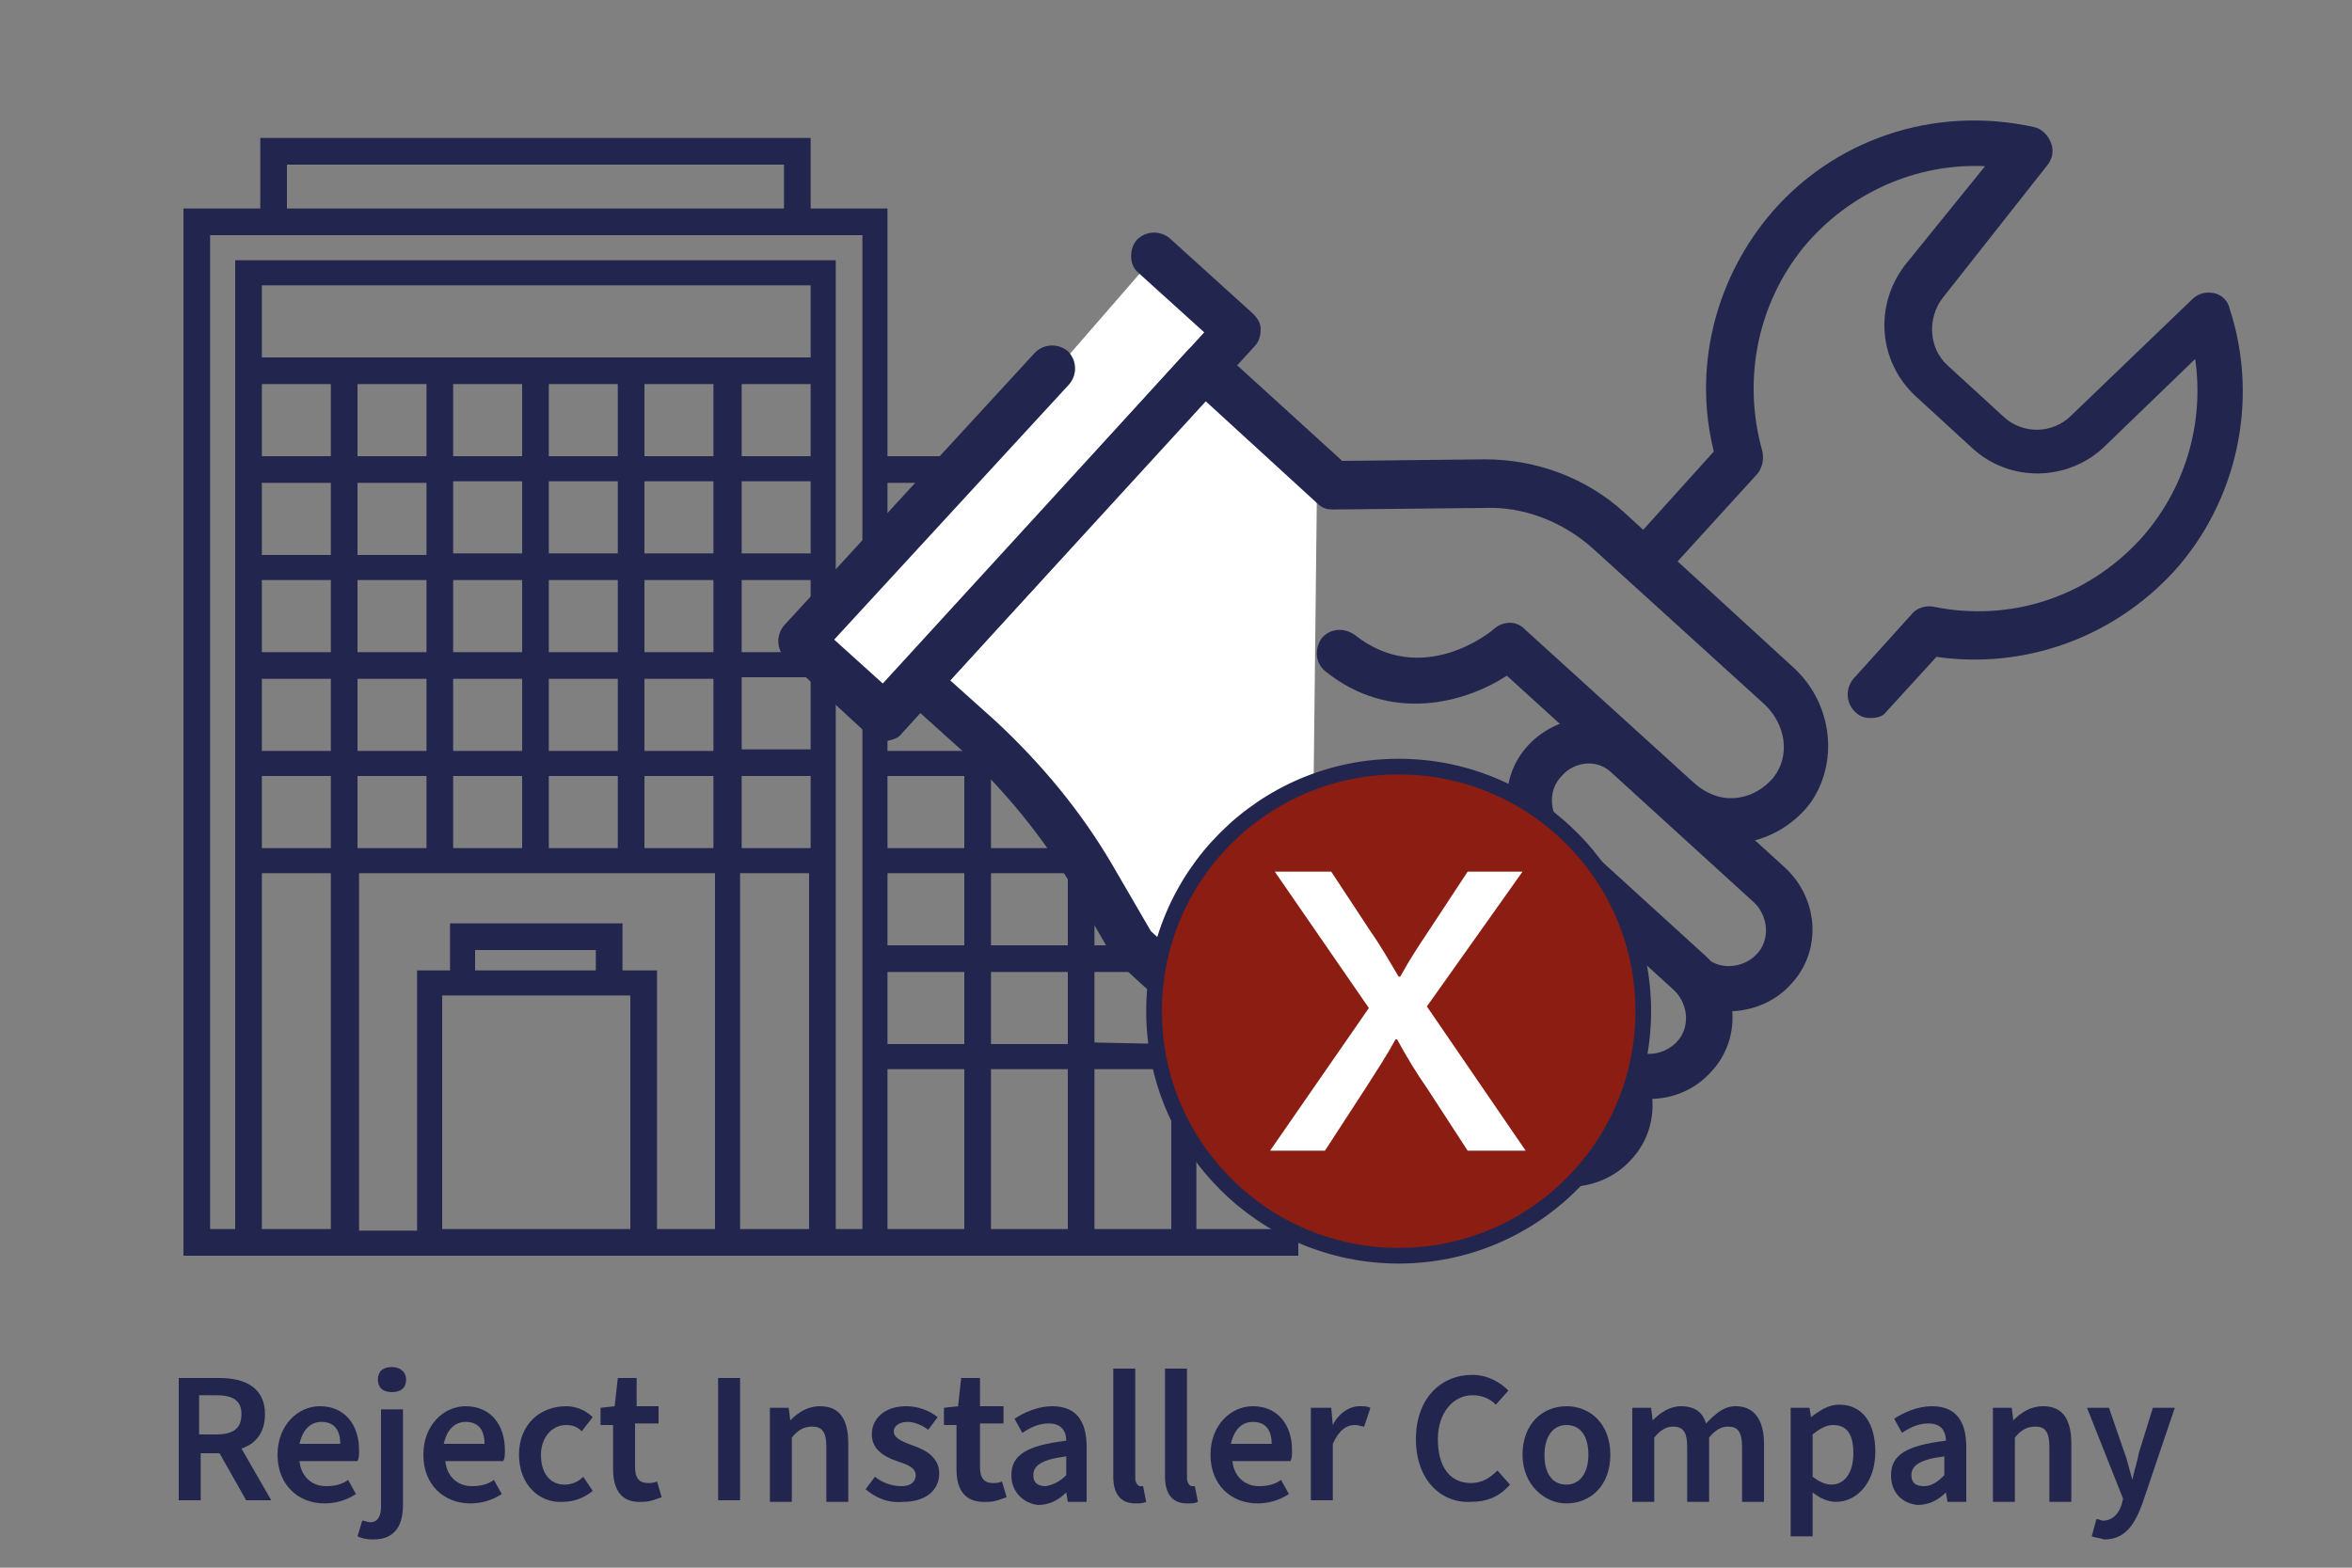 <?xml version="1.0" encoding="utf-8"?>
<!-- Generator: Adobe Illustrator 26.4.0, SVG Export Plug-In . SVG Version: 6.00 Build 0)  -->
<svg version="1.1" id="Layer_1" xmlns="http://www.w3.org/2000/svg" xmlns:xlink="http://www.w3.org/1999/xlink" x="0px" y="0px"
	 viewBox="0 0 150 100" style="enable-background:new 0 0 150 100;" xml:space="preserve">
<rect x="0" y="0" width="150" height="100" fill="#808080" stroke="none"/>
<style type="text/css">
	.st0{fill:#22264E;}
	.st1{fill:#FFFFFF;}
	.st2{fill:#8B1D12;stroke:#22264E;stroke-miterlimit:10;}
</style>
<path class="st0" d="M76.7,29.1v-5.2H64.8l-3.3,5.2h-4.9V13.3h-4.9V8.8H16.6v4.5h-4.9v66.8h44.1h0.8h26.2v-51
	C82.8,29.1,76.7,29.1,76.7,29.1z M18.3,10.5H50v2.8H18.3V10.5z M38,61.9h-7.7v-1.3H38V61.9z M40.2,63.5v14.9h-12V63.5H40.2z
	 M39.7,61.9v-3h-11v3h-2.1v16.6h-3.7V55.7h22.7v22.7h-3.7V61.9H39.7z M27.2,24.5v4.6h-4.4v-4.6H27.2z M51.7,54.1h-4.4v-4.6h4.4V54.1
	z M39.4,43.3v4.6H35v-4.6H39.4z M35,41.6V37h4.4v4.6H35z M41.1,43.3h4.4v4.6h-4.4V43.3z M41.1,41.6V37h4.4v4.6H41.1z M41.1,35.3
	v-4.6h4.4v4.6H41.1z M39.4,35.3H35v-4.6h4.4V35.3z M33.3,35.3h-4.4v-4.6h4.4V35.3z M33.3,37v4.6h-4.4V37H33.3z M33.3,43.3v4.6h-4.4
	v-4.6H33.3z M33.3,49.5v4.6h-4.4v-4.6H33.3z M35,49.5h4.4v4.6H35V49.5z M41.1,49.5h4.4v4.6h-4.4V49.5z M51.7,47.8h-4.4v-4.6h4.4
	V47.8z M51.7,41.6h-4.4V37h4.4V41.6z M51.7,35.3h-4.4v-4.6h4.4V35.3z M51.7,29.1h-4.4v-4.6h4.4V29.1z M45.5,29.1h-4.4v-4.6h4.4V29.1
	z M39.4,29.1H35v-4.6h4.4V29.1z M33.3,29.1h-4.4v-4.6h4.4V29.1z M27.2,30.8v4.6h-4.4v-4.6C22.8,30.8,27.2,30.8,27.2,30.8z M27.2,37
	v4.6h-4.4V37H27.2z M27.2,43.3v4.6h-4.4v-4.6H27.2z M27.2,49.5v4.6h-4.4v-4.6H27.2z M47.2,55.7h4.4v22.7h-4.4V55.7z M51.7,22.8h-35
	v-4.6h35V22.8z M16.7,24.5h4.4v4.6h-4.4V24.5z M16.7,30.8h4.4v4.6h-4.4V30.8z M16.7,37h4.4v4.6h-4.4V37z M16.7,43.3h4.4v4.6h-4.4
	V43.3z M16.7,49.5h4.4v4.6h-4.4V49.5z M16.7,55.7h4.4v22.7h-4.4V55.7z M55,78.4h-1.7V16.6H15v61.8h-1.6V15H55V78.4z M65.8,25.5h9.3
	v3.6H63.5L65.8,25.5z M81.2,30.8v4.6H56.6v-4.6C56.6,30.8,81.2,30.8,81.2,30.8z M68.1,49.5v4.6h-4.9v-4.6H68.1z M63.2,47.8v-4.6h4.9
	v4.6H63.2z M68.1,55.7v4.6h-4.9v-4.6H68.1z M69.8,55.7h4.9v4.6h-4.9V55.7z M69.8,54.1v-4.6h4.9v4.6H69.8z M69.8,47.8v-4.6h4.9v4.6
	H69.8z M69.8,41.6V37h4.9v4.6H69.8z M68.1,41.6h-4.9V37h4.9V41.6z M61.5,41.6h-4.9V37h4.9V41.6z M61.5,43.3v4.6h-4.9v-4.6H61.5z
	 M61.5,49.5v4.6h-4.9v-4.6H61.5z M61.5,55.7v4.6h-4.9v-4.6H61.5z M61.5,62v4.6h-4.9V62H61.5z M63.2,62h4.9v4.6h-4.9
	C63.2,66.6,63.2,62,63.2,62z M68.1,68.2v10.2h-4.9V68.2H68.1z M69.8,68.2h4.9v10.2h-4.9V68.2z M69.8,66.5V62h4.9v4.6L69.8,66.5
	L69.8,66.5z M76.3,62h4.9v4.6h-4.9V62z M76.3,60.3v-4.6h4.9v4.6H76.3z M76.3,54.1v-4.6h4.9v4.6H76.3z M76.3,47.8v-4.6h4.9v4.6H76.3z
	 M76.3,41.6V37h4.9v4.6H76.3z M56.6,68.2h4.9v10.2h-4.9V68.2z M76.3,78.4V68.2h4.9v10.2C81.2,78.4,76.3,78.4,76.3,78.4z"/>
<polygon class="st1" points="51.7,41.6 73.6,16.4 78.6,21.1 76.7,23.9 84,30.2 83.6,65.6 74.3,63.5 63.2,47.8 58.4,43.6 55.9,45.8 
	"/>
<g>
	<path class="st0" d="M107.1,52.6c-0.4,0-0.7-0.1-1-0.4l-10-9.1c-2.6,1.7-7.4,3.1-11.6-0.3c-0.6-0.5-0.7-1.4-0.2-2.1
		c0.5-0.6,1.4-0.7,2.1-0.2c4.3,3.4,8.7-0.2,8.9-0.4c0.6-0.5,1.4-0.5,1.9,0l10.9,9.9c0.6,0.6,0.6,1.5,0.1,2.1
		C107.9,52.4,107.5,52.6,107.1,52.6z"/>
	<path class="st0" d="M82.7,71.3c-0.4,0-0.7-0.1-1-0.4l-10.4-9.5c-0.1-0.1-0.2-0.2-0.3-0.3l-2.6-4.5c-1.8-3.1-4.2-6-6.8-8.5l-4-3.6
		c-0.3-0.3-0.5-0.6-0.5-1s0.1-0.8,0.4-1.1l18.2-20c0.6-0.6,1.5-0.6,2.1-0.1l7.8,7.1l9.1-0.1c3.3,0,6.5,1.2,8.9,3.4l10.8,9.9
		c2.5,2.3,2.9,6.1,1,8.7c-1.1,1.4-2.7,2.3-4.5,2.5s-3.5-0.4-4.8-1.6c-0.6-0.6-0.6-1.5-0.1-2.1c0.6-0.6,1.5-0.6,2.1-0.1
		c0.7,0.6,1.6,1,2.6,0.9s1.8-0.6,2.4-1.3c1.1-1.4,0.8-3.4-0.6-4.7L101.6,35c-1.9-1.7-4.4-2.7-6.9-2.6L85,32.5c-0.4,0-0.7-0.1-1-0.4
		l-7.1-6.5L60.6,43.4l2.9,2.6c2.9,2.7,5.4,5.7,7.4,9.1l2.5,4.3l10.2,9.3c0.6,0.6,0.6,1.5,0.1,2.1C83.5,71.2,83.1,71.3,82.7,71.3z"/>
	<path class="st0" d="M56.4,47.3c-0.4,0-0.7-0.1-1-0.4L50.1,42c-0.6-0.6-0.6-1.5-0.1-2.1l16-17.4c0.6-0.6,1.5-0.6,2.1-0.1
		c0.6,0.6,0.6,1.5,0.1,2.1l-15,16.3l3.1,2.8l20.5-22.4l-4.2-3.8c-0.6-0.5-0.6-1.5-0.1-2.1c0.6-0.6,1.5-0.6,2.1-0.1l5.3,4.8
		c0.3,0.3,0.5,0.6,0.5,1s-0.1,0.8-0.4,1.1L57.5,46.8C57.3,47.1,56.9,47.2,56.4,47.3C56.5,47.3,56.5,47.3,56.4,47.3z"/>
	<path class="st0" d="M110.3,64.5c-1.3,0-2.6-0.5-3.5-1.4l-9-8.2c-2.1-2-2.3-5.3-0.3-7.4c2-2.1,5.3-2.3,7.4-0.3l9,8.2
		c2.1,2,2.3,5.3,0.3,7.4c-0.9,1-2.2,1.6-3.6,1.7C110.5,64.5,110.4,64.5,110.3,64.5z M101.3,48.7c-0.6,0-1.3,0.3-1.7,0.8
		c-0.9,0.9-0.8,2.4,0.1,3.3l9,8.2c0.9,0.9,2.4,0.8,3.3-0.1c0.9-0.9,0.8-2.4-0.1-3.3l-9-8.2C102.4,48.9,101.9,48.7,101.3,48.7z"/>
	<path class="st0" d="M105.2,70.1c-1.3,0-2.5-0.5-3.5-1.4l-9-8.2c-2.1-2-2.3-5.3-0.3-7.4c2-2.1,5.3-2.3,7.4-0.3l9,8.2
		c2.1,2,2.3,5.3,0.3,7.4C108.1,69.5,106.7,70.1,105.2,70.1z M96.2,54.3c-0.6,0-1.3,0.3-1.7,0.8c-0.9,0.9-0.8,2.4,0.1,3.3l9,8.2
		c0.9,0.9,2.4,0.8,3.3-0.1s0.8-2.4-0.1-3.3l-9-8.2C97.3,54.5,96.8,54.3,96.2,54.3z"/>
	<path class="st0" d="M100.1,75.7c-1.3,0-2.6-0.5-3.5-1.4l-9-8.2c-2.1-2-2.3-5.3-0.3-7.4c2-2.1,5.3-2.3,7.4-0.3l9,8.2
		c2.1,2,2.3,5.3,0.3,7.4c-0.9,1-2.2,1.6-3.6,1.7C100.3,75.7,100.2,75.7,100.1,75.7z M91.1,59.9c-0.6,0-1.3,0.3-1.7,0.8
		c-0.9,0.9-0.8,2.4,0.1,3.3l9,8.2c0.5,0.4,1,0.6,1.7,0.6c0.6,0,1.2-0.3,1.6-0.7c0.9-0.9,0.8-2.4-0.1-3.3l-9-8.2
		C92.3,60.1,91.7,59.9,91.1,59.9z"/>
	<path class="st0" d="M91.9,78.4c-1.3,0-2.6-0.5-3.5-1.4l-6.6-6.1c-1-0.9-1.6-2.2-1.7-3.6s0.4-2.7,1.4-3.8c2-2.1,5.3-2.3,7.4-0.3
		l6.6,6.1c1,0.9,1.6,2.2,1.7,3.6s-0.4,2.7-1.4,3.8c-0.9,1-2.2,1.6-3.6,1.7C92.1,78.4,92,78.4,91.9,78.4z M85.3,64.8
		c-0.6,0-1.3,0.3-1.7,0.8s-0.6,1-0.6,1.7c0,0.6,0.3,1.2,0.7,1.6l6.6,6.1c0.5,0.4,1,0.6,1.7,0.6c0.6,0,1.2-0.3,1.6-0.7
		c0.9-0.9,0.8-2.4-0.1-3.3l-6.6-6.1C86.4,65,85.8,64.8,85.3,64.8z"/>
	<path class="st0" d="M119.3,45.8c-0.4,0-0.7-0.1-1-0.4c-0.6-0.6-0.6-1.5-0.1-2.1l3.7-4.1c0.3-0.4,0.9-0.6,1.4-0.5
		c4.9,1,9.8-0.6,13.2-4.3c2.8-3.1,4.1-7.3,3.5-11.5l-5.8,5.6c-2.3,2.2-6,2.3-8.4,0.1l-3.6-3.3c-2.4-2.2-2.7-5.8-0.7-8.4l5.1-6.3
		c-4.4-0.2-8.7,1.7-11.6,5.2c-2.9,3.6-3.9,8.4-2.6,13c0.1,0.5,0,1-0.3,1.4l-6.1,6.7c-0.6,0.6-1.5,0.6-2.1,0.1
		c-0.6-0.6-0.6-1.5-0.1-2.1l5.5-6.1c-1.3-5.2,0-10.7,3.4-14.9c4.1-5,10.6-7.2,17-5.8c0.5,0.1,0.9,0.5,1.1,1s0.1,1-0.2,1.4l-6.7,8.5
		c-1,1.3-0.9,3.2,0.3,4.3l3.6,3.3c1.2,1.1,3.1,1.1,4.3-0.1l7.7-7.4c0.4-0.4,0.9-0.5,1.4-0.4s0.9,0.5,1,1c1.9,5.8,0.5,12.3-3.6,16.8
		c-3.9,4.2-9.5,6.2-15.1,5.4l-3.2,3.5C120.1,45.7,119.7,45.8,119.3,45.8z"/>
</g>
<g>
	<circle class="st2" cx="89.2" cy="64.5" r="15.6"/>
</g>
<g>
	<path class="st1" d="M84.9,55.6l2.5,3.8c0.7,1,1.2,1.9,1.8,2.9h0.1c0.6-1.1,1.2-2,1.8-2.9l2.5-3.8h3.5l-6.1,8.6l6.3,9.2h-3.7
		l-2.6-4c-0.7-1-1.3-2-1.9-3.1h-0.1c-0.6,1.1-1.2,2-1.9,3.1l-2.6,4H81l6.3-9.1l-6-8.7H84.9z"/>
</g>
<g>
	<path class="st0" d="M11.3,87.9h2.7c1.6,0,2.9,0.6,2.9,2.3c0,1.2-0.6,1.9-1.5,2.2l1.9,3.3h-1.6l-1.7-3h-1.2v3h-1.4V87.9z
		 M13.8,91.5c1.1,0,1.6-0.4,1.6-1.3c0-0.9-0.6-1.2-1.6-1.2h-1.1v2.5H13.8z"/>
	<path class="st0" d="M17.7,92.8c0-1.9,1.3-3.1,2.7-3.1c1.6,0,2.5,1.2,2.5,2.8c0,0.3,0,0.5-0.1,0.7h-3.7c0.1,1,0.8,1.6,1.7,1.6
		c0.5,0,1-0.1,1.4-0.4l0.5,0.9c-0.6,0.4-1.3,0.6-2,0.6C19,95.9,17.7,94.7,17.7,92.8z M21.7,92.1c0-0.9-0.4-1.4-1.2-1.4
		c-0.7,0-1.2,0.5-1.4,1.4H21.7z"/>
	<path class="st0" d="M22.8,98l0.3-1c0.2,0,0.3,0.1,0.5,0.1c0.5,0,0.7-0.4,0.7-1v-6.2h1.4V96c0,1.3-0.5,2.2-1.9,2.2
		C23.3,98.2,23,98.1,22.8,98z M24.1,88c0-0.5,0.3-0.8,0.9-0.8c0.5,0,0.9,0.3,0.9,0.8s-0.3,0.8-0.9,0.8C24.4,88.8,24.1,88.5,24.1,88z
		"/>
	<path class="st0" d="M27,92.8c0-1.9,1.3-3.1,2.7-3.1c1.6,0,2.5,1.2,2.5,2.8c0,0.3,0,0.5-0.1,0.7h-3.7c0.1,1,0.8,1.6,1.7,1.6
		c0.5,0,1-0.1,1.4-0.4l0.5,0.9c-0.6,0.4-1.3,0.6-2,0.6C28.3,95.9,27,94.7,27,92.8z M30.9,92.1c0-0.9-0.4-1.4-1.2-1.4
		c-0.7,0-1.2,0.5-1.4,1.4H30.9z"/>
	<path class="st0" d="M33.1,92.8c0-2,1.4-3.1,3-3.1c0.7,0,1.3,0.3,1.7,0.7l-0.7,0.9c-0.3-0.3-0.6-0.4-1-0.4c-0.9,0-1.6,0.8-1.6,1.9
		c0,1.2,0.6,1.9,1.5,1.9c0.5,0,0.9-0.2,1.2-0.5l0.6,0.9c-0.6,0.5-1.3,0.7-1.9,0.7C34.4,95.9,33.1,94.7,33.1,92.8z"/>
	<path class="st0" d="M39.1,93.7v-2.8h-0.8v-1.1l0.9-0.1l0.2-1.8h1.2v1.8H42v1.1h-1.5v2.8c0,0.7,0.3,1,0.8,1c0.2,0,0.4,0,0.6-0.1
		l0.3,1c-0.3,0.1-0.7,0.3-1.2,0.3C39.6,95.9,39.1,95,39.1,93.7z"/>
	<path class="st0" d="M45.8,87.9h1.4v7.8h-1.4V87.9z"/>
	<path class="st0" d="M49.1,89.8h1.2l0.1,0.8h0c0.5-0.5,1.1-0.9,1.9-0.9c1.3,0,1.8,0.9,1.8,2.4v3.7h-1.4v-3.5c0-1-0.3-1.3-0.9-1.3
		c-0.5,0-0.9,0.2-1.3,0.7v4.1h-1.4V89.8z"/>
	<path class="st0" d="M55.2,95l0.6-0.8c0.5,0.4,1.1,0.6,1.7,0.6c0.6,0,0.9-0.3,0.9-0.7c0-0.5-0.6-0.7-1.2-0.9
		c-0.9-0.3-1.6-0.8-1.6-1.7c0-1,0.8-1.8,2.2-1.8c0.8,0,1.5,0.3,2,0.7l-0.6,0.8c-0.4-0.3-0.9-0.5-1.3-0.5c-0.6,0-0.9,0.3-0.9,0.6
		c0,0.4,0.4,0.6,1.2,0.9c0.9,0.3,1.7,0.8,1.7,1.8s-0.8,1.8-2.3,1.8C56.6,95.9,55.8,95.5,55.2,95z"/>
	<path class="st0" d="M61,93.7v-2.8h-0.8v-1.1l0.9-0.1l0.2-1.8h1.2v1.8h1.5v1.1h-1.5v2.8c0,0.7,0.3,1,0.8,1c0.2,0,0.4,0,0.6-0.1
		l0.3,1c-0.3,0.1-0.7,0.3-1.2,0.3C61.5,95.9,61,95,61,93.7z"/>
	<path class="st0" d="M64.5,94.1c0-1.3,1-1.9,3.5-2.2c0-0.6-0.3-1.1-1.1-1.1c-0.6,0-1.1,0.2-1.7,0.6l-0.5-0.9
		c0.6-0.4,1.5-0.8,2.4-0.8c1.5,0,2.2,0.9,2.2,2.6v3.5h-1.2l-0.1-0.6h0c-0.5,0.5-1.1,0.8-1.8,0.8C65.3,95.9,64.5,95.2,64.5,94.1z
		 M68,94.1v-1.2c-1.6,0.2-2.1,0.6-2.1,1.2c0,0.5,0.3,0.7,0.8,0.7C67.2,94.7,67.6,94.5,68,94.1z"/>
	<path class="st0" d="M71,94.2v-6.9h1.4v7c0,0.3,0.2,0.5,0.3,0.5c0.1,0,0.1,0,0.2,0l0.2,1c-0.2,0.1-0.4,0.1-0.7,0.1
		C71.4,95.9,71,95.2,71,94.2z"/>
	<path class="st0" d="M74.3,94.2v-6.9h1.4v7c0,0.3,0.2,0.5,0.3,0.5c0.1,0,0.1,0,0.2,0l0.2,1c-0.2,0.1-0.4,0.1-0.7,0.1
		C74.7,95.9,74.3,95.2,74.3,94.2z"/>
	<path class="st0" d="M77.2,92.8c0-1.9,1.3-3.1,2.7-3.1c1.6,0,2.5,1.2,2.5,2.8c0,0.3,0,0.5-0.1,0.7h-3.7c0.1,1,0.8,1.6,1.7,1.6
		c0.5,0,1-0.1,1.4-0.4l0.5,0.9c-0.6,0.4-1.3,0.6-2,0.6C78.5,95.9,77.2,94.7,77.2,92.8z M81.1,92.1c0-0.9-0.4-1.4-1.2-1.4
		c-0.7,0-1.2,0.5-1.4,1.4H81.1z"/>
	<path class="st0" d="M83.7,89.8h1.2l0.1,1.1h0c0.4-0.8,1.1-1.2,1.7-1.2c0.3,0,0.5,0,0.7,0.1L87,91c-0.2,0-0.3-0.1-0.6-0.1
		c-0.5,0-1,0.3-1.4,1.2v3.6h-1.4V89.8z"/>
	<path class="st0" d="M90.3,91.8c0-2.6,1.6-4.1,3.6-4.1c1,0,1.8,0.5,2.3,1l-0.8,0.9C95,89.2,94.5,89,93.9,89c-1.2,0-2.2,1.1-2.2,2.8
		c0,1.8,0.8,2.8,2.1,2.8c0.7,0,1.2-0.3,1.7-0.8l0.8,0.9c-0.7,0.8-1.5,1.1-2.5,1.1C91.9,95.9,90.3,94.4,90.3,91.8z"/>
	<path class="st0" d="M97.1,92.8c0-2,1.3-3.1,2.8-3.1c1.5,0,2.8,1.1,2.8,3.1c0,2-1.3,3.1-2.8,3.1C98.5,95.9,97.1,94.7,97.1,92.8z
		 M101.3,92.8c0-1.2-0.5-1.9-1.4-1.9s-1.4,0.8-1.4,1.9c0,1.2,0.5,1.9,1.4,1.9S101.3,93.9,101.3,92.8z"/>
	<path class="st0" d="M104.1,89.8h1.2l0.1,0.8h0c0.5-0.5,1.1-0.9,1.8-0.9c0.9,0,1.4,0.4,1.6,1.1c0.6-0.6,1.1-1.1,1.9-1.1
		c1.2,0,1.8,0.9,1.8,2.4v3.7h-1.4v-3.5c0-1-0.3-1.3-0.9-1.3c-0.4,0-0.8,0.2-1.2,0.7v4.1h-1.4v-3.5c0-1-0.3-1.3-0.9-1.3
		c-0.4,0-0.8,0.2-1.2,0.7v4.1h-1.4V89.8z"/>
	<path class="st0" d="M114.2,89.8h1.2l0.1,0.6h0c0.5-0.4,1.1-0.8,1.8-0.8c1.5,0,2.3,1.2,2.3,3c0,2-1.2,3.2-2.5,3.2
		c-0.5,0-1-0.2-1.5-0.6l0,1V98h-1.4V89.8z M118.2,92.7c0-1.2-0.4-1.8-1.3-1.8c-0.4,0-0.8,0.2-1.3,0.6v2.7c0.4,0.3,0.8,0.5,1.2,0.5
		C117.6,94.7,118.2,94,118.2,92.7z"/>
	<path class="st0" d="M120.6,94.1c0-1.3,1-1.9,3.5-2.2c0-0.6-0.3-1.1-1.1-1.1c-0.6,0-1.1,0.2-1.7,0.6l-0.5-0.9
		c0.6-0.4,1.5-0.8,2.4-0.8c1.5,0,2.2,0.9,2.2,2.6v3.5h-1.2l-0.1-0.6h0c-0.5,0.5-1.1,0.8-1.8,0.8C121.3,95.9,120.6,95.2,120.6,94.1z
		 M124,94.1v-1.2c-1.6,0.2-2.1,0.6-2.1,1.2c0,0.5,0.3,0.7,0.8,0.7S123.6,94.5,124,94.1z"/>
	<path class="st0" d="M127.1,89.8h1.2l0.1,0.8h0c0.5-0.5,1.1-0.9,1.9-0.9c1.3,0,1.8,0.9,1.8,2.4v3.7h-1.4v-3.5c0-1-0.3-1.3-0.9-1.3
		c-0.5,0-0.9,0.2-1.3,0.7v4.1h-1.4V89.8z"/>
	<path class="st0" d="M133.4,98l0.3-1.1c0.2,0,0.3,0.1,0.4,0.1c0.6,0,1-0.4,1.2-1l0.1-0.4l-2.3-5.8h1.4l1,2.9
		c0.2,0.5,0.3,1.1,0.5,1.7h0c0.1-0.6,0.3-1.1,0.4-1.7l0.9-2.9h1.4l-2.1,6.2c-0.5,1.3-1.1,2.2-2.4,2.2
		C133.9,98.1,133.7,98.1,133.4,98z"/>
</g>
</svg>
